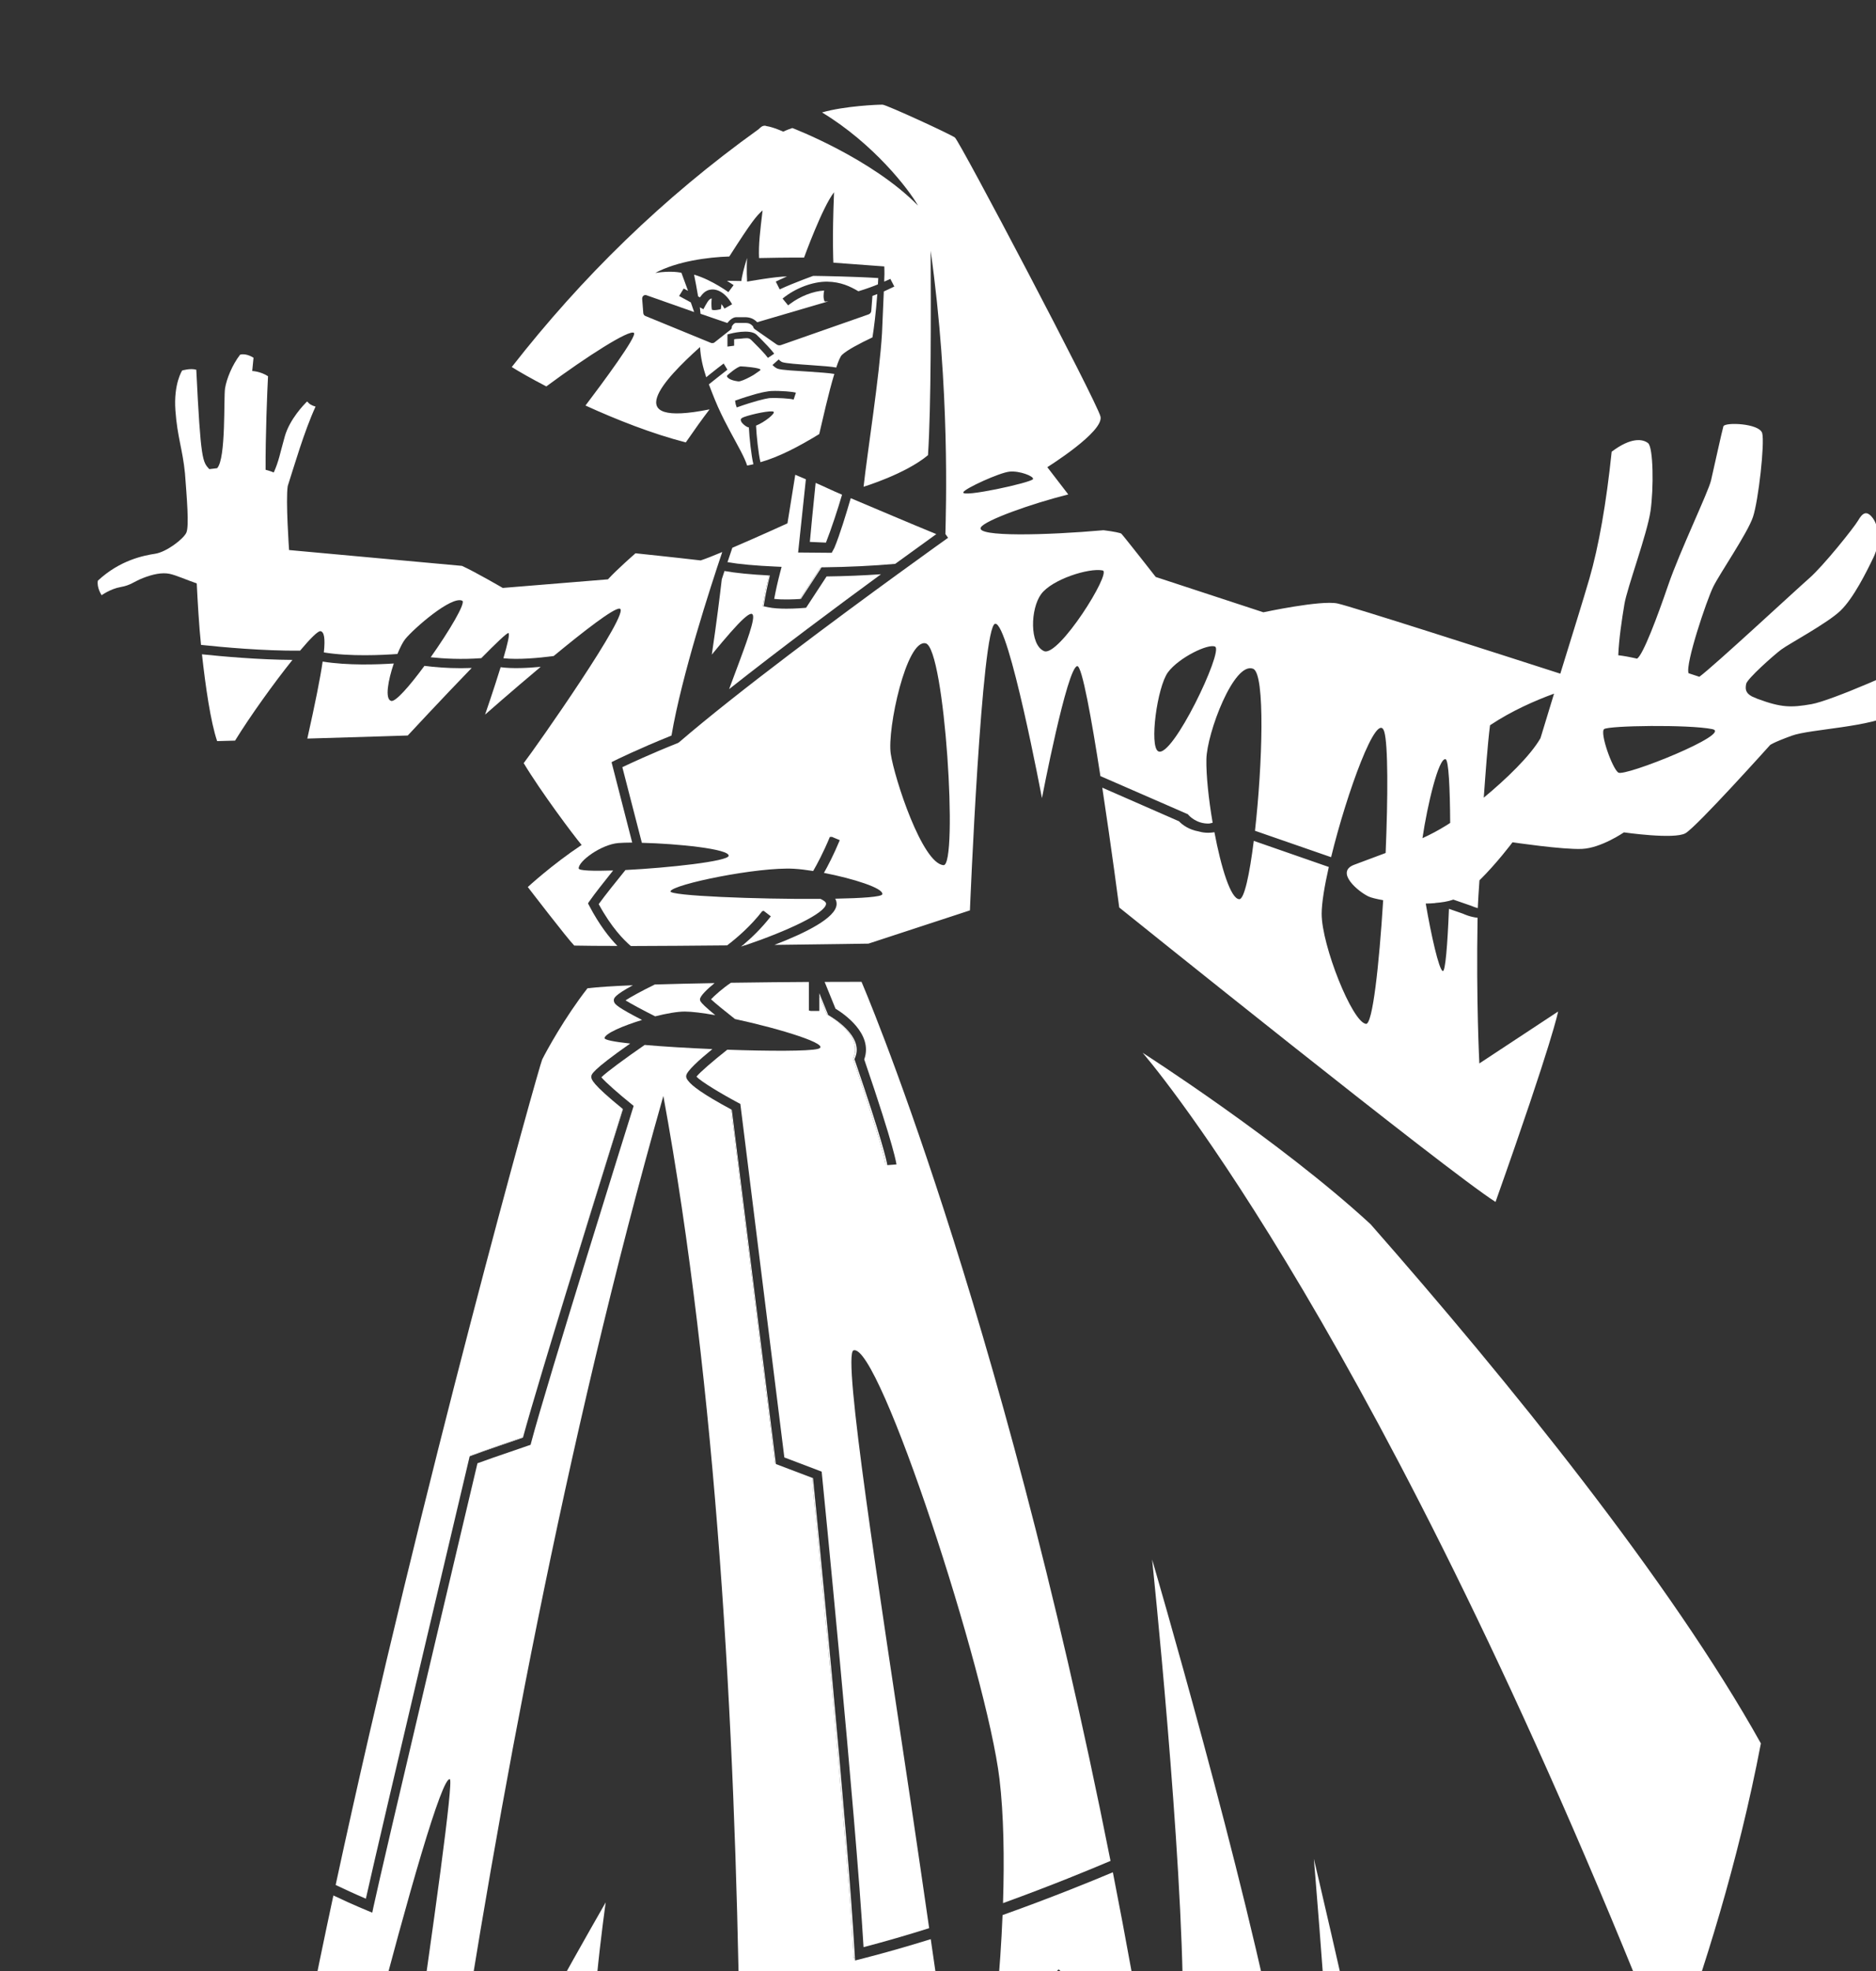 <svg xmlns="http://www.w3.org/2000/svg" width="538" height="565" viewBox="0 0 538 565" fill="none"><rect x="0" y="0" width="538" height="565" fill="#333333" stroke="none"/><g clip-path="url(#clip0_528_1315)"><path d="M229.416 171.676C229.5 171.676 229.602 171.667 229.676 171.657L235.469 162.825H235.199L229.425 171.676H229.416Z" fill="white"></path><path d="M218.742 173.712L219.83 173.944C219.83 173.944 219.923 173.963 219.969 173.972L218.984 173.758L219.198 172.513C219.607 170.105 220.137 167.557 220.788 164.935C220.704 164.935 220.62 164.926 220.537 164.926C219.876 167.585 219.337 170.17 218.928 172.615L218.742 173.712Z" fill="white"></path><path d="M209.649 317.96L222.21 419.217L222.47 419.319L209.863 318.081C209.789 318.043 209.724 318.006 209.649 317.96Z" fill="white"></path><path d="M245.035 303.558L245.23 303.093C247.917 296.79 238.015 291.221 237.922 291.165L237.513 290.942L234.966 284.666V285.419L237.123 290.737L237.485 290.942C237.588 290.997 247.536 296.641 244.821 303.047L244.644 303.456L244.784 303.874C253.467 329.302 253.988 333.626 254.007 333.784L254.434 333.756C254.248 332.677 253.003 326.811 245.202 304.051L245.035 303.577V303.558Z" fill="white"></path><path d="M178.662 317.885C178.662 317.885 178.615 317.848 178.587 317.83C176.551 324.375 163.516 366.25 155.521 392.989C163.572 366.185 176.625 324.393 178.662 317.895V317.885Z" fill="white"></path><path d="M134.834 417.246L134.806 417.367L135.326 417.162C135.456 417.106 138.664 415.888 149.97 412.049C149.979 412.002 149.997 411.946 150.007 411.9C138.738 415.74 135.54 416.967 135.41 417.013L134.834 417.237V417.246Z" fill="white"></path><path d="M233.171 423.652L232.846 423.531C233.878 434.009 242.822 525.085 244.718 559.792L244.793 561.205L245.165 561.112L245.118 560.285C243.203 525.346 234.119 433.293 233.162 423.652H233.171Z" fill="white"></path><path d="M213.768 270.887C213.517 270.887 213.257 270.887 212.997 270.887C212.839 271.018 212.681 271.166 212.522 271.297C212.941 271.157 213.35 271.027 213.768 270.878V270.887Z" fill="white"></path><path d="M246.123 83.435C246.123 83.435 246.17 83.463 246.188 83.472C248.661 82.728 250.53 82.013 251.767 81.501C251.804 80.906 251.841 80.311 251.869 79.697C245.482 79.27 235.738 79.102 233.627 79.075C233.358 79.075 233.191 79.075 233.191 79.075C233.191 79.075 232.028 79.502 230.429 80.106C228.337 80.906 225.52 82.031 223.605 82.942L222.48 80.701C222.48 80.701 222.489 80.701 222.499 80.701C222.592 80.655 224.349 79.79 225.697 79.233C222.48 79.233 214.252 80.711 214.252 80.711C214.252 80.711 214.047 77.094 214.252 73.942C213.369 76.62 212.653 79.614 212.625 80.543C210.7 80.506 208.971 80.488 208.562 80.478C208.497 80.478 208.469 80.478 208.469 80.478L210.375 81.706H210.384V81.715L208.887 83.733C208.683 83.574 208.46 83.426 208.237 83.277C207.762 82.951 207.056 82.496 206.163 81.957C204.304 80.85 201.719 79.493 199.051 78.721C199.451 78.851 199.925 79.019 200.408 79.205C199.915 79.019 199.451 78.851 199.051 78.721C199.051 78.721 199.051 78.731 199.051 78.74C199.432 80.599 199.85 82.831 200.204 84.941C200.371 85.034 200.529 85.127 200.724 85.229C200.808 85.099 200.901 85.006 200.985 84.885C201.533 84.132 202.147 83.546 202.928 83.23C203.225 83.109 203.551 83.026 203.904 82.989C205.252 82.831 206.647 83.388 207.893 84.532C208.646 85.22 209.343 86.122 209.957 87.21L209.055 87.712L207.8 88.418L207.762 88.437C207.762 88.437 207.725 88.372 207.707 88.344C207.446 87.888 207.167 87.489 206.898 87.154C206.898 87.275 206.879 87.368 206.87 87.479C206.823 88.065 206.74 88.465 206.712 88.567V88.604C206.712 88.604 206.126 88.772 205.485 88.846C205.066 88.892 204.629 88.911 204.304 88.809C204.276 88.809 204.248 88.809 204.22 88.809C204.192 88.79 204.164 88.772 204.146 88.762C203.96 87.665 204.016 86.373 204.099 85.517C203.69 85.601 203.188 85.899 202.314 87.526L201.784 88.502L201.719 88.623L200.78 88.121L200.696 88.074C200.789 88.772 200.854 89.385 200.901 89.934L201.031 89.98L208.599 92.574C208.943 92.072 210.059 90.91 211.128 90.91H213.592C214.773 90.91 216.009 91.17 217.153 92.351C217.208 92.323 237.514 86.382 237.514 86.382C237.477 86.382 237.43 86.382 237.393 86.382C237.216 86.391 237.012 86.41 236.816 86.419C236.705 86.419 236.584 86.401 236.482 86.401C236.259 85.936 236.184 85.369 236.184 84.811C236.184 84.532 236.203 84.253 236.231 83.993C236.259 83.733 236.305 83.491 236.352 83.277C233.2 83.444 229.481 84.913 226.608 87.07C226.478 87.172 226.338 87.265 226.208 87.368C226.143 87.414 226.069 87.47 226.013 87.516L224.423 85.573C228.096 82.561 233.153 80.664 237.263 80.729C241.121 80.794 243.799 82.078 246.16 83.472L246.123 83.435Z" fill="white"></path><path d="M192.57 210.817C195.499 193.534 203.82 168.013 207.13 158.213C204.573 159.282 202.342 160.166 200.938 160.621C193.76 159.775 182.25 158.576 182.25 158.576C182.25 158.576 176.941 163.197 174.347 166.042C166.696 166.674 144.178 168.505 144.178 168.505C144.178 168.505 136.145 163.829 132.472 162.183C122.859 161.3 82.899 157.646 82.899 157.646C82.899 157.646 81.886 143.226 82.518 139.302C84.294 133.798 87.213 123.683 90.495 116.533C87.966 115.836 88.394 114.692 87.864 115.26C87.325 115.827 83.113 120.029 81.672 125.087C80.24 130.145 80.026 132.004 78.511 135.416C78.129 135.258 77.376 134.951 76.168 134.644C76.112 125.208 76.633 111.968 76.865 107.831C74.671 106.399 72.328 106.334 72.328 106.334L72.709 102.541C72.709 102.541 70.682 101.146 68.851 101.658C66.573 104.633 64.992 108.556 64.546 111.271C64.1 113.995 64.862 131.428 62.268 134.189C61.552 134.263 60.79 134.356 60.018 134.459C58.112 132.329 57.573 132.227 56.29 105.972C54.607 105.47 52.246 106.185 52.246 106.185C52.246 106.185 49.754 109.942 50.303 117.612C50.851 125.291 52.367 128.741 53.045 135.621C53.547 142.389 54.31 150.868 53.427 152.7C52.543 154.531 47.737 158.204 44.51 158.706C41.284 159.208 34.451 160.482 28.064 166.423C27.682 168.384 29.142 170.597 29.142 170.597C29.142 170.597 31.671 168.766 34.581 168.254C37.491 167.752 38.281 166.739 41.033 165.66C43.785 164.582 46.444 164.015 48.62 164.461C50.489 164.842 53.64 166.265 56.42 167.204C56.662 172.075 57.071 179.355 57.648 184.831C63.756 185.482 75.647 186.579 86.051 186.486C88.998 182.991 91.239 180.741 91.936 180.899C92.949 181.122 93.303 182.879 92.875 186.988C100.424 188.225 109.833 187.741 113.971 187.435C114.752 185.547 115.561 183.948 116.239 183.13C118.768 180.053 129.469 170.709 132.556 172.168C133.69 172.698 128.818 180.88 123.519 188.374C127.331 188.783 132.407 189.052 138.023 188.634C142.142 184.45 145.358 181.363 145.795 181.438C146.288 181.531 145.526 184.692 144.364 188.653C148.594 189.136 154.572 188.578 158.784 188.02C167.393 180.917 175.937 174.279 177.676 174.437C181.385 174.772 153.466 214.499 150.184 218.72C155.158 226.985 164.52 239.472 166.798 242.168C158.198 247.904 151.364 254.227 151.364 254.227C151.364 254.227 162.754 269.074 164.688 271.008C167.7 271.073 171.995 271.11 177.062 271.11C174.812 268.805 171.893 265.142 168.992 259.61L168.62 258.903L168.648 258.866L169.048 258.28C170.452 256.253 173.222 252.739 175.835 249.485C170.136 249.68 165.998 249.55 165.961 248.908C165.831 246.835 172.414 242.019 177.35 241.619C178.401 241.536 179.758 241.499 181.302 241.489L175.398 218.516L175.426 218.497L175.407 218.423L176.365 217.948C176.43 217.911 182.947 214.685 192.607 210.799L192.57 210.817Z" fill="white"></path><path d="M231.172 174.186L230.54 174.242C230.382 174.251 228.123 174.456 225.538 174.456C223.716 174.456 221.736 174.354 220.22 174.028L219.969 173.972C219.969 173.972 219.876 173.954 219.83 173.944L218.742 173.712L218.928 172.615C219.337 170.17 219.885 167.594 220.536 164.926C215.265 164.656 210.886 164.219 207.771 163.652C207.52 164.415 207.26 165.205 206.99 166.042C206.441 170.802 205.512 178.342 204.136 187.612C221.159 166.795 217.078 176.083 209.091 197.513C223.493 186.124 240.358 173.582 252.649 164.582C247.656 164.926 242.366 165.149 237.048 165.214L231.172 174.186Z" fill="white"></path><path d="M233.906 138.41C233.209 145.002 232.521 152.403 232.251 155.313L236.862 155.517C238.35 151.761 240.321 145.792 241.483 141.785C238.452 140.502 236.081 139.321 233.906 138.401V138.41Z" fill="white"></path><path d="M62.278 212.407C64.026 212.361 65.728 212.314 67.41 212.268C71.771 205.202 78.521 195.802 83.867 189.136C74.216 189.08 63.785 188.141 57.918 187.528C58.931 196.685 60.391 206.857 62.269 212.407H62.278Z" fill="white"></path><path d="M224.153 162.453L223.735 164.033C223.047 166.665 222.471 169.221 222.024 171.648C224.553 171.936 227.854 171.778 229.416 171.676L235.189 162.825H235.459L235.608 162.592H236.314C243.362 162.509 250.372 162.165 256.722 161.607C262.319 157.535 266.54 154.494 268.511 153.081C260.785 149.911 251.748 146.062 243.975 142.78C242.729 147.084 240.851 153.267 239.28 157.023L238.518 158.436L228.886 158.353C228.886 158.353 230.197 145.922 231.108 137.369C229.062 136.504 228.068 136.076 228.068 136.076L225.827 149.994C225.827 149.994 217.366 153.853 210.022 156.995C209.668 158.027 209.194 159.431 208.627 161.123C211.974 161.7 216.744 162.137 222.526 162.388L224.163 162.462L224.153 162.453Z" fill="white"></path><path d="M143.573 191.228C141.602 197.625 139.11 204.811 139.11 204.811C139.11 204.811 146.632 198.182 155.065 191.116C151.225 191.479 146.92 191.674 143.573 191.228Z" fill="white"></path><path d="M121.716 190.847C117.513 196.555 113.422 201.26 112.167 200.888C110.308 200.349 111.303 194.956 112.93 190.159C108.272 190.466 99.718 190.773 92.531 189.61C91.834 194.398 90.412 201.502 88.134 211.682C105.808 211.171 116.937 210.799 116.937 210.799C116.937 210.799 127.015 199.949 135.271 191.442C134.23 191.479 133.207 191.507 132.222 191.507C128.094 191.507 124.486 191.2 121.725 190.847H121.716Z" fill="white"></path><path d="M287.514 548.886C286.222 580.479 281.257 612.815 277.38 614.023C275.512 614.609 271.783 589.432 266.921 555.776C260.329 557.821 253.551 559.774 246.774 561.494L245.221 561.884L245.174 561.112L244.803 561.205L244.728 559.792C242.832 525.085 233.888 434.009 232.856 423.531L222.517 419.607L222.48 419.31L222.219 419.208L209.659 317.951C201.356 313.488 198.428 311.163 197.423 309.843C196.698 308.988 196.754 308.542 196.801 308.253C196.996 306.961 200.399 303.847 204.294 300.676C197.349 300.379 190.423 299.97 184.881 299.486C179.489 303.205 173.966 307.249 172.46 308.756C173.613 310.141 177.555 313.599 181.023 316.389L181.72 316.956L181.451 317.811C181.2 318.601 156.608 397.154 152.341 413.406L152.164 414.094L151.495 414.317C142.495 417.367 138.386 418.845 136.926 419.384C134.657 428.942 109.731 534.15 107.081 546.627L106.756 548.18L105.287 547.566C101.559 546.023 98.24 544.507 95.609 543.252C85.084 592.314 76.242 640.26 72.328 677.45C74.401 682.628 77.098 687.984 80.101 693.283C90.29 644.937 124.542 508.294 129.005 509.94C131.199 510.749 106.803 670.43 98.9 721.426C106.524 731.532 112.558 738.421 112.558 738.421C112.558 738.421 133.56 513.482 190.237 314.101C220.788 480.588 211.49 707.471 209.463 766.174C215.553 762.065 221.336 758.132 226.887 754.32C232.446 694.427 244.338 621.089 246.569 620.764C248.838 620.439 253.895 643.747 256.982 733.168C267.516 725.526 277.213 718.172 286.51 710.688C285.999 710.334 285.711 710.093 285.711 710.093C289.086 646.062 300.865 564.794 303.543 564.506C306.09 564.236 316.754 604.308 320.789 680.806C326.972 674.977 333.22 668.85 339.691 662.267C333.703 616.71 326.638 574.742 319.144 536.605C312.868 539.245 301.405 543.922 287.533 548.868L287.514 548.886Z" fill="white"></path><path d="M203.922 286.423C205.093 287.511 207.892 289.798 210.774 292.058C223.818 294.856 238.926 299.523 234.51 300.63C231.832 301.299 220.647 301.271 208.57 300.853C204.619 303.967 200.742 307.287 199.729 308.579C201.039 309.973 206.729 313.423 211.713 316.073L212.317 316.398L224.934 417.711L235.635 421.774L235.718 422.583C235.821 423.568 245.388 519.758 247.647 558.063C253.988 556.408 260.319 554.567 266.465 552.624C264.828 541.328 263.071 529.167 261.221 516.755C252.072 455.541 241.511 388.173 244.765 387.03C252.035 384.482 283.042 479.659 286.64 509.912C287.839 519.981 288.062 532.551 287.644 545.447C301.571 540.407 312.868 535.731 318.474 533.341C286.593 372.712 247.061 281.394 247.061 281.394C247.061 281.394 242.896 281.394 236.49 281.421L239.605 289.092C241.687 290.347 250.529 296.195 247.842 303.633C256.675 329.433 257.065 333.579 257.084 333.737L254.452 333.942C254.452 333.942 254.443 333.858 254.425 333.737L253.997 333.765C253.978 333.607 253.458 329.284 244.774 303.856L244.635 303.437L244.811 303.028C247.526 296.623 237.578 290.979 237.476 290.923L237.113 290.719L234.956 285.401V289.743H232.316V289.64H231.972V281.431C225.538 281.468 217.672 281.542 209.621 281.663C207.324 283.188 204.916 285.326 203.903 286.405L203.922 286.423Z" fill="white"></path><path d="M187.894 291.286C191.148 290.468 194.253 289.919 196.373 289.919C198.418 289.919 201.542 290.319 205.131 290.951C203.764 289.835 202.835 289.027 202.212 288.432C202.184 288.404 202.165 288.385 202.137 288.366C202.109 288.339 202.072 288.301 202.035 288.273C200.761 287.065 200.743 286.749 200.743 286.423C200.743 285.494 202.732 283.541 204.926 281.765C199.004 281.868 193.137 281.998 187.782 282.165C183.998 284.015 180.874 285.735 179.387 286.712C181.088 287.762 184.64 289.659 187.884 291.286H187.894Z" fill="white"></path><path d="M134.675 417.413L134.805 417.367L134.833 417.246L135.41 417.023C135.54 416.967 138.738 415.749 150.007 411.909C151.076 407.948 153.065 401.161 155.52 392.98C163.516 366.241 176.55 324.366 178.586 317.82C169.717 310.615 169.587 309.313 169.587 308.7C169.587 308.644 169.587 308.588 169.587 308.551C169.587 307.956 169.624 306.868 180.725 299.086C176.188 298.593 173.296 298.045 173.371 297.506C173.557 296.195 178.577 294.019 184.128 292.327C177.331 288.831 176.271 287.836 176.113 287.13C176.039 286.962 176.039 286.814 176.039 286.665C176.039 286.144 176.058 285.326 181.497 282.379C175.918 282.611 171.325 282.89 168.48 283.244C161.898 291.676 156.673 301.29 155.492 303.651C154.674 305.297 121.045 425.306 96.259 540.24C98.592 541.365 101.558 542.741 104.924 544.173C109.275 524.602 134.266 419.189 134.527 418.082L134.685 417.404L134.675 417.413Z" fill="white"></path><path d="M158.532 717.642L158.551 717.038L168.322 712.324L169.168 604.605L173.287 603.173C172.004 599.426 171.065 596.6 170.665 595.15C167.969 585.369 173.706 545.223 173.706 545.223C173.706 545.223 145.665 593.969 138.934 609.998C141.481 616.58 144.187 622.651 144.187 622.651C144.187 622.651 149.003 738.886 148.798 795.042C151.69 793.926 154.786 792.653 156.162 792.085L158.514 717.66L158.542 717.642H158.532Z" fill="white"></path><path d="M504.988 499.676C479.012 453.115 432.525 395.769 393.049 350.863C367.091 326.941 327.67 301.727 327.67 301.727C327.67 301.727 390.287 373.167 469.231 567.146C461.812 585.704 454.727 606.623 433.129 647.438C442.91 678.816 465.856 784.406 475.637 898.437C486.775 883.255 526.242 823.882 541.424 776.652C526.921 746.622 465.177 624.501 465.177 624.501C465.177 624.501 491.833 568.494 504.988 499.676Z" fill="white"></path><path d="M339.253 575.495C346.087 581.817 367.09 590.929 367.09 590.929C357.476 539.31 330.402 446.96 330.402 446.96C330.402 446.96 339.253 531.473 339.253 575.495Z" fill="white"></path><path d="M387.07 717.298C395.001 726.381 419.378 739.463 419.378 739.463C408.212 665.344 376.787 532.737 376.787 532.737C376.787 532.737 387.07 654.085 387.07 717.298Z" fill="white"></path><path d="M550.35 189.164C546.938 191.191 525.303 200.804 519.483 201.818C513.663 202.831 510.883 202.831 504.049 200.302C503.538 200.079 502.98 199.847 502.422 199.605C500.572 198.61 500.479 197.485 500.767 196.007C501.065 194.529 508.614 187.825 510.808 186.18C513.002 184.534 524.131 178.593 527.841 175.004C531.551 171.416 535.26 163.959 537.287 159.738C539.314 155.517 538.849 150.794 537.036 148.433C535.223 146.071 534.042 147.168 532.862 149.195C531.681 151.222 522.913 162.183 518.86 165.726C514.815 169.268 491.535 190.884 487.342 193.971C486.31 193.627 485.278 193.283 484.246 192.948C483.251 190.391 489.424 172.029 491.321 168.18C493.218 164.322 501.13 152.867 502.71 148.191C504.291 143.514 506.122 127.002 505.369 124.157C504.607 121.312 494.612 120.931 494.231 122.196C493.85 123.46 491.451 134.403 490.689 137.694C489.927 140.985 481.708 158.065 478.416 167.678C475.339 176.659 471.239 187.63 469.482 188.774C467.436 188.309 465.586 187.965 464.089 187.797C464.275 183.177 465.103 177.617 465.865 173.061C466.627 168.505 472.382 153.007 473.331 146.489C474.279 139.972 474.149 128.211 472.633 127.002C471.118 125.803 467.762 125.254 462.193 129.466C460.677 144.137 458.483 156.624 455.787 165.902C454.03 171.945 450.915 181.922 447.466 193.078C429.364 187.249 387.331 173.749 383.565 172.959C378.759 171.945 362.312 175.488 362.312 175.488L331.445 165.363C331.445 165.363 322.333 153.723 321.58 152.96C321.376 152.756 319.525 152.337 316.467 151.966C300.187 153.416 279.733 153.946 281.286 151.157C282.401 149.158 295.622 144.398 306.36 141.711C302.809 137.099 300.345 133.892 300.345 133.892C300.345 133.892 316.68 123.73 315.593 119.369C314.505 115.009 275.205 40.416 273.848 39.422C272.453 38.399 254.249 30.05 253.124 30.003C251.99 29.957 242.19 30.366 235.738 32.225C250.539 41.169 260.627 54.279 263.267 58.927C249.954 45.344 227.231 36.697 227.231 36.697C225.799 37.153 224.628 37.73 224.628 37.73C224.628 37.73 221.755 36.419 219.802 36.14C219.514 36.01 219.198 35.991 218.845 36.102C218.584 36.13 218.12 36.484 217.497 37.079C189.986 56.798 166.854 79.474 146.763 105.191C148.929 106.558 152.397 108.529 156.674 110.751C168.463 102.03 180.531 94.359 181.795 95.41C182.827 96.265 172.73 109.867 167.905 116.227C176.784 120.28 187.039 124.325 196.671 126.798C199.227 123.097 201.422 120.02 203.495 117.324C177.295 122.605 190.479 108.687 200.761 99.464C200.92 102.448 201.533 105.07 202.528 108.129C202.742 107.943 202.974 107.757 203.216 107.562C204.88 106.204 206.926 104.642 207.53 104.187L208.608 105.953C207.632 106.697 203.504 109.988 203.29 110.156C203.29 110.156 204.778 114.135 205.894 116.617C208.302 121.954 210.756 126.045 212.485 129.392C213.248 130.87 213.871 132.209 214.27 133.427C214.838 133.334 215.451 133.194 216.056 133.055C215.451 130.554 214.903 125.412 214.763 122.512C213.88 122.382 212.662 121.182 212.532 120.736C212.392 120.262 212.262 119.918 213.49 119.481C215.619 118.709 221.178 117.51 221.857 118.021C222.434 118.458 219.217 121.061 216.818 121.982C216.939 124.724 217.487 129.996 218.082 132.469C223.335 130.982 228.97 128.062 234.938 124.408C235.887 120.41 237.607 112.601 239.271 107.171C237.839 106.911 234.641 106.697 232.177 106.53C228.43 106.269 224.154 106.102 223.001 105.665C222.554 105.498 222.08 105.154 221.532 104.614L223.307 103.025C223.819 103.536 224.154 103.722 224.339 103.787C225.316 104.149 229.1 104.41 232.428 104.642C236.277 104.903 238.574 105.089 239.819 105.34C240.424 103.508 240.991 102.169 241.456 101.723C242.85 100.375 246.402 98.497 250.205 96.693C250.632 94.006 251.181 89.841 251.59 84.29C251.162 84.458 250.707 84.625 250.195 84.811L250.028 86.977L249.861 89.144C249.842 89.358 249.758 89.562 249.619 89.729C249.479 89.897 249.293 90.027 249.07 90.111L223.986 98.897C223.782 98.971 223.558 98.99 223.345 98.962C223.131 98.934 222.917 98.859 222.74 98.729L219.607 96.544L216.474 94.359C216.186 94.155 216.028 93.876 215.981 93.588C215.312 92.742 214.587 92.584 213.936 92.565C213.787 92.565 213.638 92.565 213.499 92.565H212.439H211.016C210.607 92.565 210.263 92.974 210.04 93.299C209.984 93.383 209.929 93.458 209.891 93.523C209.891 93.523 209.891 93.523 209.882 93.541C209.901 93.625 209.873 93.709 209.864 93.792C209.845 94.053 209.761 94.304 209.529 94.48L204.871 98.162C204.685 98.311 204.443 98.348 204.211 98.329C204.118 98.329 204.025 98.329 203.932 98.292L200.761 96.991L193.919 94.183L185.086 90.566C184.919 90.501 184.779 90.38 184.668 90.241C184.566 90.092 184.5 89.925 184.482 89.739L184.259 86.884L184.156 85.62C184.156 85.555 184.175 85.49 184.184 85.425C184.212 85.164 184.324 84.923 184.51 84.774C184.752 84.579 185.077 84.504 185.393 84.616L199.069 89.432L198.112 86.671C196.234 85.648 194.793 84.867 194.755 84.839L196.066 82.701C196.066 82.701 196.317 82.822 197.321 83.361L195.416 78.182C195.416 78.182 192.543 77.475 187.922 78.229C194.151 74.872 203.011 73.71 209.148 73.515C215.665 63.334 216.93 61.875 218.696 60.294C217.999 66.179 217.497 70.103 217.683 73.961C226.348 73.775 230.587 73.831 230.587 73.831C230.587 73.831 235.84 59.346 239.187 55.106C238.62 68.773 239.001 75.281 239.001 75.281L253.598 76.36C253.598 76.36 253.7 78.507 253.598 79.763C253.598 80.079 253.598 80.386 253.58 80.711L255.337 79.93L256.471 82.124C256.471 82.124 255.355 82.663 254.444 83.082C254.24 83.184 253.933 83.323 253.505 83.519C253.496 83.519 253.477 83.528 253.459 83.537C253.273 88.279 252.947 95.429 252.947 95.429C252.213 107.961 248.736 129.671 247.657 139.507C247.657 139.507 259.679 135.863 266.131 130.452C267.051 116.431 266.977 89.097 266.893 71.879C272.5 111.634 271.254 146.489 271.124 153.053L271.895 154.132C271.728 154.253 266.242 158.148 258.079 164.089V164.164C258.079 164.164 258.005 164.164 257.959 164.173C240.693 176.715 211.518 198.294 194.746 212.742L194.374 212.965C186.546 216.08 180.679 218.832 178.476 219.882L184.073 241.554C194.263 241.796 209.259 243.312 208.962 245.292C208.72 246.863 191.91 248.713 179.368 249.355C176.663 252.683 173.455 256.69 171.698 259.126C175.352 265.858 178.969 269.493 180.921 271.139C189.196 271.12 198.967 271.046 208.525 270.953C211.258 268.87 215.312 265.421 218.668 261.051L218.835 261.181C218.882 261.125 218.928 261.07 218.966 261.014L221.058 262.622C218.454 265.997 215.535 268.786 213.015 270.906C213.276 270.906 213.527 270.906 213.787 270.906C225.799 266.815 236.826 261.711 236.9 259.015C236.909 258.587 236.314 258.085 235.31 257.63C217.208 257.75 191.78 256.756 192.273 255.445C193.035 253.418 217.45 248.397 227.696 248.992C229.295 249.085 231.182 249.308 233.2 249.634C234.278 247.774 236.11 244.399 238.007 239.816L238.323 239.946C238.341 239.89 238.369 239.844 238.397 239.779L240.833 240.792C239.094 244.976 237.43 248.156 236.287 250.173C244.589 251.782 253.561 254.58 253.012 256.328C252.789 257.044 247.202 257.434 239.531 257.574C239.801 258.057 239.94 258.578 239.922 259.136C239.819 263.078 230.792 267.475 222.09 270.813C237.17 270.636 249.052 270.451 249.052 270.451L278.152 260.921C278.152 260.921 281.481 179.151 285.404 178.77C289.328 178.389 298.811 228.743 298.811 228.743C298.811 228.743 306.026 191.172 308.936 190.912C310.302 190.791 313.054 206.15 315.574 222.43L340.658 233.364L340.853 233.596C340.956 233.717 343.113 236.171 346.748 236.032C347.073 235.976 347.417 235.902 347.761 235.799C346.599 229.012 345.883 222.142 345.967 217.632C346.097 210.148 353.907 189.397 359.402 191.693C362.879 193.153 362.042 219.176 359.904 238.105L381.734 245.673C386.243 227.153 394.992 203.212 396.972 209.674C398.078 213.291 398.06 228.213 397.372 244.474C394.824 245.431 391.877 246.529 388.344 247.849C382.775 249.941 389.608 255.631 392.519 256.96C393.253 257.295 394.75 257.667 396.665 258.001C395.494 276.754 393.625 293.675 391.738 293.452C387.786 292.987 379.019 270.915 379.028 261.906C379.028 258.829 379.828 254.004 381.074 248.481L359.56 240.997C358.36 250.573 356.835 257.713 355.422 257.713C352.949 257.713 350.169 248.574 348.273 238.514C346.497 238.821 344.944 238.654 343.624 238.263C341.067 237.808 339.115 236.469 338.111 235.381L316.113 225.749C318.735 242.968 320.976 260.093 320.976 260.093C320.976 260.093 415.232 335.876 428.89 344.476C445.588 297.413 446.833 289.91 446.833 289.91L424.25 304.785C424.25 304.785 423.311 287.037 423.739 263.031C421.749 262.855 419.853 262.018 419.546 261.869L415.529 260.475C415.13 270.674 414.497 278.586 413.754 278.316C412.638 277.898 410.407 267.894 408.873 258.968C409.821 258.95 410.732 258.903 411.615 258.829L411.55 258.801C413.503 258.652 415.288 258.364 416.664 257.871C416.701 257.862 416.738 257.834 416.766 257.825L421.945 259.619C422.484 259.861 423.135 260.093 423.795 260.279C423.85 258.522 424.083 255.24 424.278 252.311C429.224 247.468 433.761 241.406 433.761 241.406C433.761 241.406 448.182 243.553 453.686 243.302C459.19 243.051 465.707 238.561 465.707 238.561C465.707 238.561 480.127 240.653 483.353 238.812C486.579 236.98 507.647 213.514 507.647 213.514C507.647 213.514 508.465 212.816 513.849 210.855C519.222 208.893 537.064 208.447 543.451 204.337C549.838 200.228 553.065 194.975 552.999 191.879C552.934 188.783 551.8 188.402 550.406 189.155L550.35 189.164ZM208.469 107.859C208.46 107.803 208.46 107.766 208.469 107.729C208.562 107.459 211.556 105.005 212.42 105.005C213.285 105.005 218.045 105.414 218.092 105.953C218.092 106.018 218.017 106.111 217.906 106.223L216.111 107.459C214.847 108.203 213.285 108.975 212.346 109.226C212.095 109.291 211.89 109.328 211.742 109.31C209.334 109.021 208.571 108.231 208.478 107.85L208.469 107.859ZM222.127 112.034C222.489 112.034 222.889 112.034 223.298 112.052C224.014 112.071 224.767 112.108 225.492 112.164C226.627 112.247 227.668 112.378 228.254 112.545L227.603 114.516C226.441 114.181 222.787 114.014 221.095 114.079C221.02 114.079 220.974 114.079 220.909 114.088C220.741 114.098 220.574 114.107 220.472 114.126C219.347 114.284 216.288 114.99 211.277 116.775C211.072 116.199 210.979 115.855 210.979 115.855L210.803 114.832C212.067 114.386 213.211 113.995 214.252 113.67C215.107 113.4 215.87 113.177 216.567 112.982C216.827 112.908 217.078 112.842 217.311 112.777C218.798 112.378 220.035 112.201 220.593 112.117C220.927 112.071 221.467 112.043 222.127 112.043V112.034ZM208.618 99.334V95.856L209.083 95.726C209.687 95.559 215.005 94.183 216.93 95.903C217.301 96.237 218.817 97.734 220.137 99.157C220.927 100.012 221.653 100.83 222.024 101.36L221.29 101.872L220.221 102.569C219.877 102.076 219.189 101.286 218.417 100.468C218.166 100.198 217.896 99.919 217.636 99.65C216.855 98.841 216.102 98.078 215.656 97.651C215.507 97.511 215.395 97.4 215.321 97.335C214.68 96.758 213.908 96.907 212.337 97.074C211.472 97.167 211.258 97.074 210.533 97.251V99.082L208.627 99.334H208.618ZM270.575 247.96C264.476 247.486 256.527 223.164 255.448 216.043C254.37 208.921 259.976 183.065 265.471 184.385C270.965 185.706 274.824 248.286 270.575 247.96ZM276.265 141.06C276.776 139.972 286.604 135.472 289.504 135.175C292.405 134.877 296.607 136.523 296.236 137.322C295.771 138.326 275.475 142.752 276.265 141.069V141.06ZM299.397 186.607C295.213 184.748 295.482 174.465 298.588 170.263C301.693 166.06 312.283 162.685 316.225 163.494C318.884 164.043 303.571 188.458 299.387 186.607H299.397ZM332.16 215.327C329.557 213.932 331.844 196.881 334.95 192.678C338.055 188.476 346.59 184.339 348.486 185.343C350.885 186.617 336.195 217.484 332.16 215.327ZM414.767 236.571C412.433 238.012 410.332 239.128 407.934 240.225C409.328 230.788 412.601 216.982 414.581 217.605C415.436 217.874 415.827 225.814 415.883 235.855C415.492 236.116 415.111 236.357 414.767 236.571ZM441.757 211.608C438.791 216.721 431.93 223.304 425.515 228.613C425.998 221.937 426.584 213.588 427.309 207.861C433.51 203.724 440.288 200.767 445.671 198.805C444.37 203.017 443.059 207.331 441.766 211.608H441.757ZM464.089 221.426C462.313 220.152 458.753 209.99 460.026 208.967C461.3 207.954 484.237 207.601 491.042 208.967C497.151 210.195 465.874 222.7 464.099 221.426H464.089Z" fill="white"></path></g><defs><clipPath id="clip0_528_1315"><rect width="538" height="565" fill="white"></rect></clipPath></defs></svg>